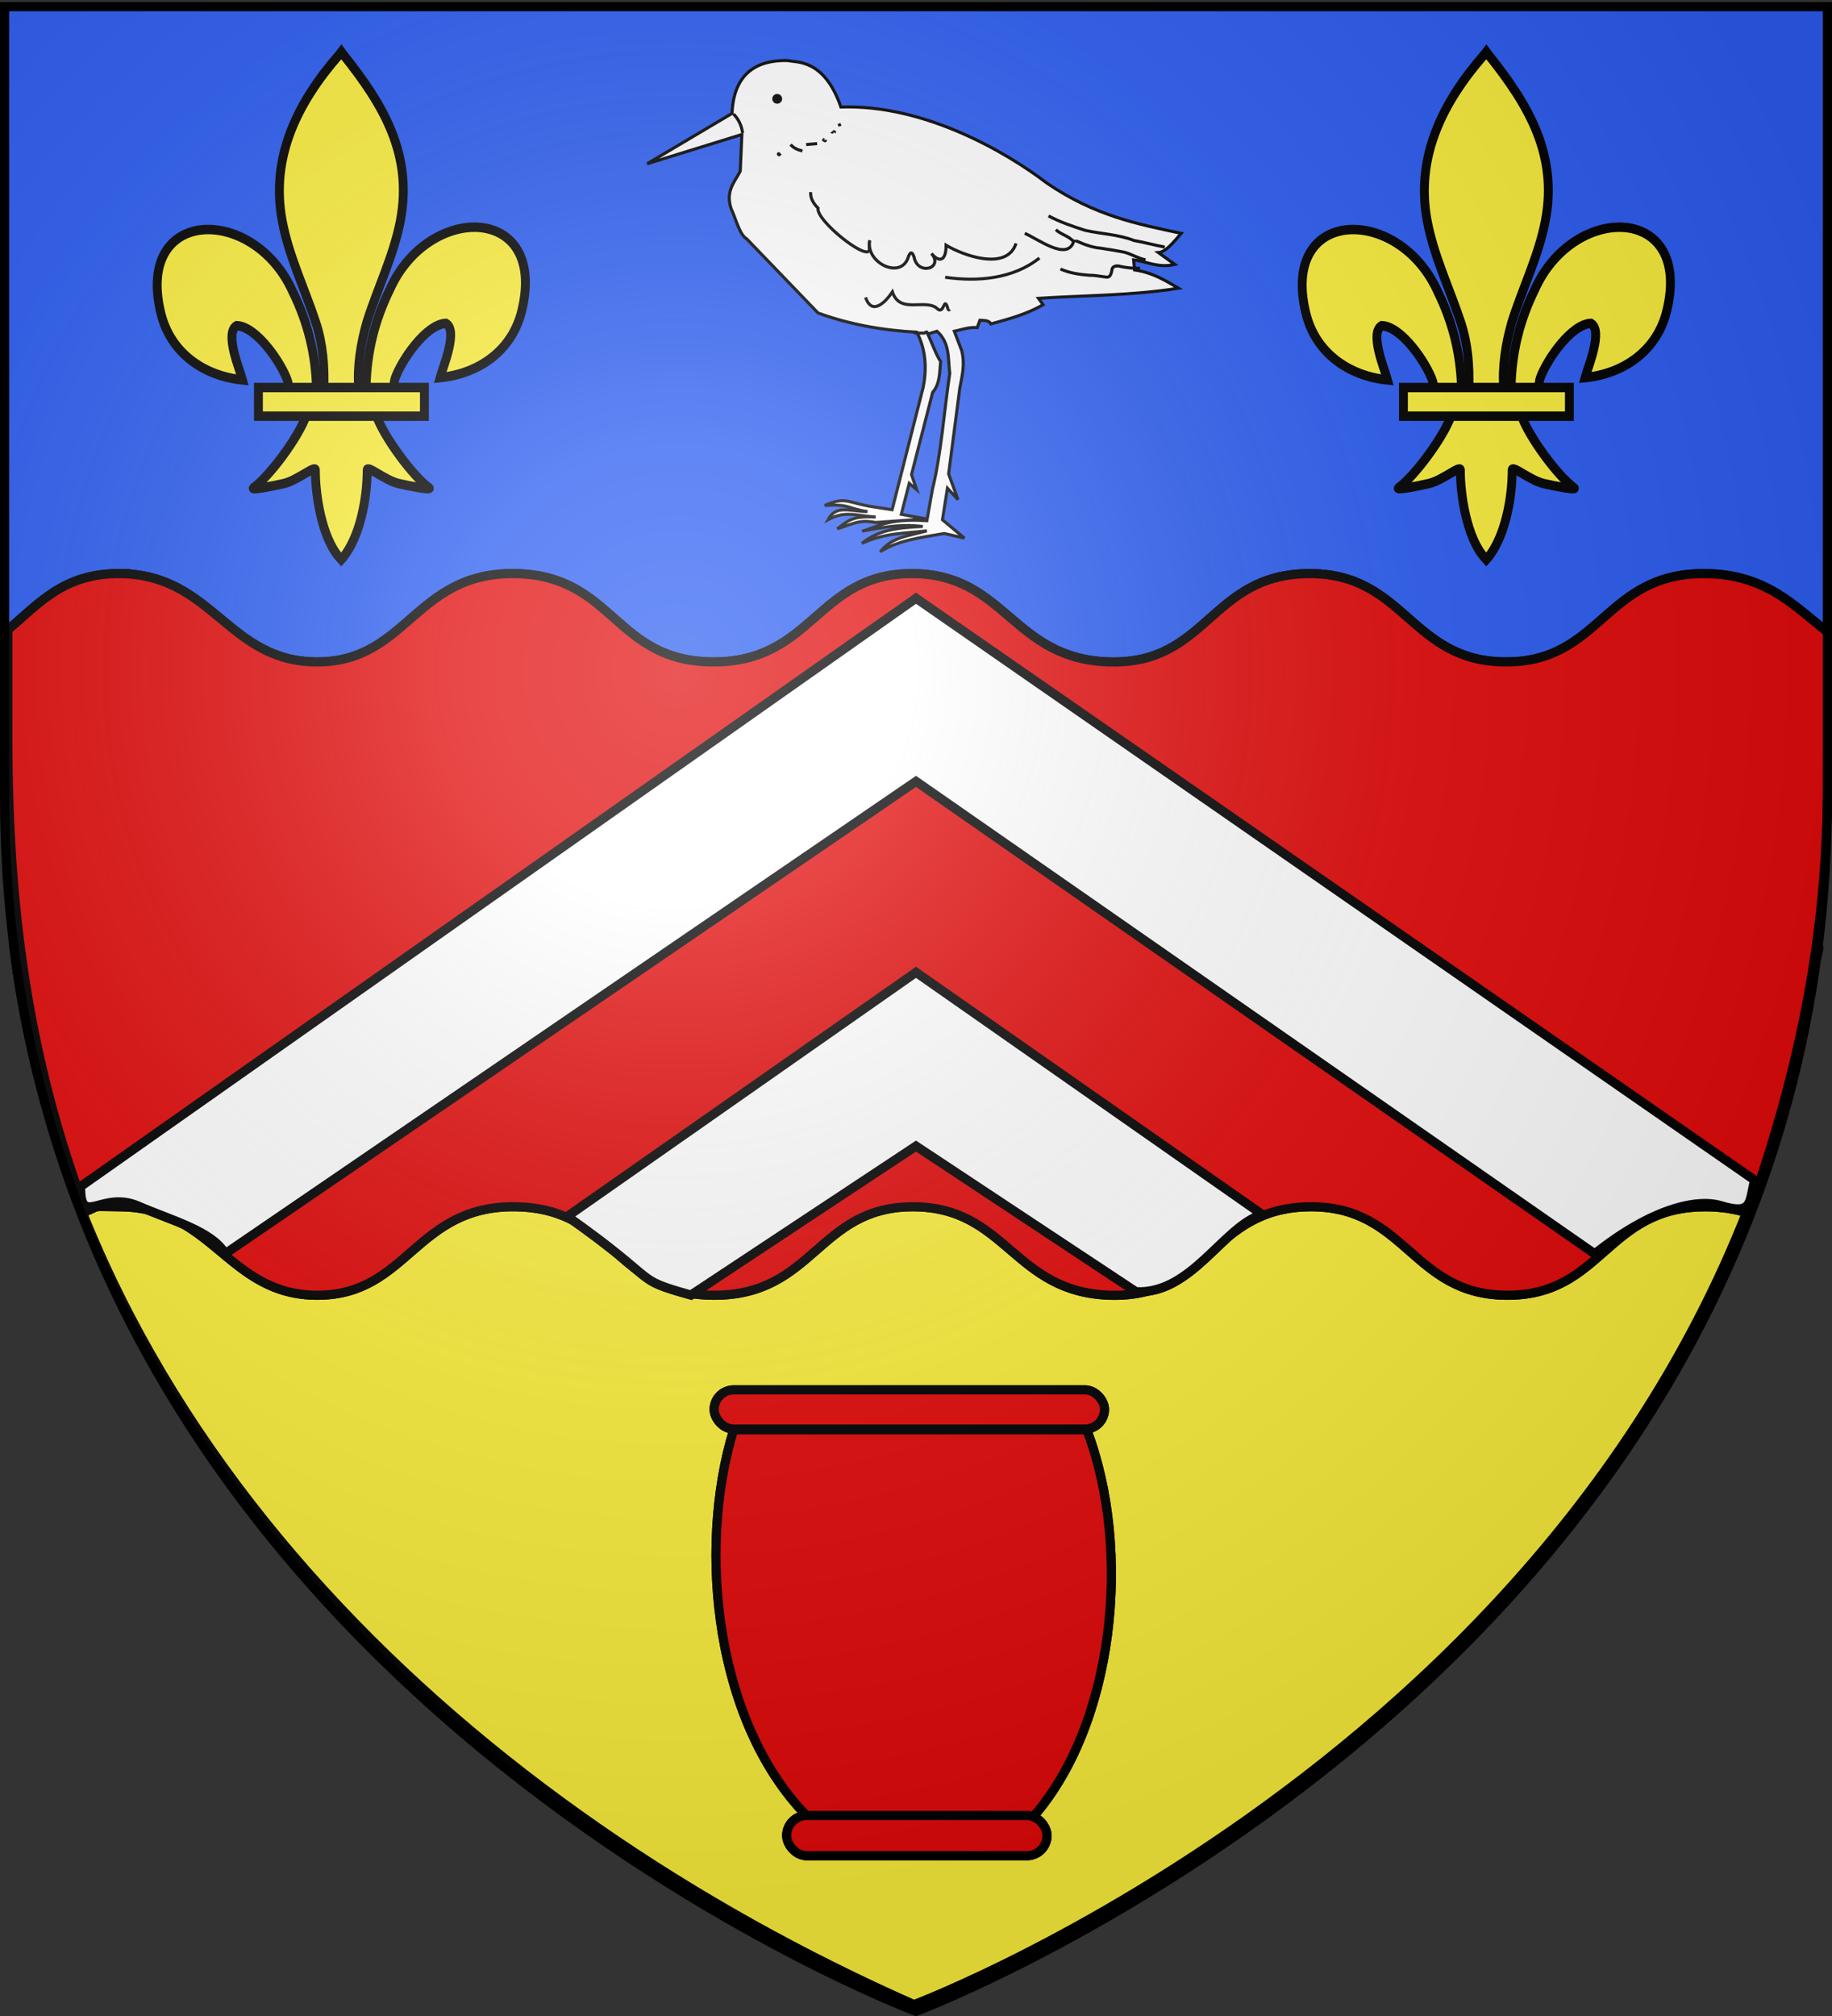 <svg xmlns="http://www.w3.org/2000/svg" xmlns:xlink="http://www.w3.org/1999/xlink" width="600" height="660" version="1.0"><rect width="100%" height="100%" fill="#333333" stroke="none"/><desc>Flag of Canton of Valais (Wallis)</desc><defs><radialGradient xlink:href="#b" id="g" cx="221.445" cy="226.331" r="300" fx="221.445" fy="226.331" gradientTransform="matrix(1.353 0 0 1.349 -77.63 -85.747)" gradientUnits="userSpaceOnUse"/><linearGradient id="b"><stop offset="0" style="stop-color:white;stop-opacity:.314"/><stop offset=".19" style="stop-color:white;stop-opacity:.251"/><stop offset=".6" style="stop-color:#6b6b6b;stop-opacity:.125"/><stop offset="1" style="stop-color:black;stop-opacity:.125"/></linearGradient></defs><g style="display:inline"><path d="M300 658.5s298.5-112.32 298.5-397.772V2.176H1.5v258.552C1.5 546.18 300 658.5 300 658.5" style="fill:#2b5df2;fill-opacity:1;fill-rule:evenodd;stroke:none;stroke-width:1px;stroke-linecap:butt;stroke-linejoin:miter;stroke-opacity:1"/><path d="M299.35 656.272s244.776-92.105 291.014-321.471c4.823-23.923 6.083-24.987 4.96-24.987H4.498c20.04 162.529 151.81 283.291 294.852 346.458z" style="fill:#fcef3c;fill-opacity:1;fill-rule:evenodd;stroke:#000;stroke-width:3;stroke-linecap:butt;stroke-linejoin:miter;stroke-opacity:1;display:inline;stroke-miterlimit:4;stroke-dasharray:none"/><path id="c" d="M39.156 187.79c-18.295-.109-26.395 9.806-36.58 18.404v35.307c0 58.045 7.142 106.105 25.467 155.124 5.185-2.105 1.34-1.609 11.175-1.55 30.768.181 35.383 29.087 64.92 28.962 29.539-.126 31.947-29.566 64.89-28.962 32.423.595 32.336 28.935 64.92 28.962s33.962-28.905 64.92-28.962c30.96-.057 32.86 28.158 64.92 28.962 32.062.804 32.995-28.559 64.952-28.962 31.968-.403 33.5 28.882 64.858 28.962s32.371-28.962 64.952-28.962c5.48 0 10.138.814 14.233 2.166 27.102-76.632 25.485-123.428 26.061-155.74v-34.338c-10.99-8.493-20.317-19.372-40.856-19.372-32.548 0-33.563 28.993-64.889 28.913s-32.86-29.316-64.796-28.913c-31.924.402-32.829 29.716-64.857 28.913-32.03-.803-33.962-28.97-64.89-28.913s-32.306 28.94-64.857 28.913-32.468-28.32-64.858-28.913c-32.91-.604-35.288 28.787-64.796 28.913s-34.153-28.732-64.889-28.913z" style="fill:#e20909;fill-opacity:1;fill-rule:evenodd;stroke:#000;stroke-width:3;stroke-linecap:butt;stroke-linejoin:miter;stroke-miterlimit:4;stroke-opacity:1;display:inline;stroke-dasharray:none"/><g id="d" style="stroke:#000;stroke-width:16.99;stroke-miterlimit:4;stroke-dasharray:none;stroke-opacity:1"><path d="M407.03 608.7c1.424-61.957 16.75-119.54 45.289-174.11 74.714-157.185 302.92-153.431 252.615 38.812-18.537 70.84-81.509 112.474-156.319 119.615 5.4-18.665 35.1-84.652 11.125-97.562-38.339 1.449-85.945 67.706-97.393 99.301-1.653 4.536-1.19 9.778-3.036 14.24" style="opacity:1;fill:#fcef3c;fill-opacity:1;fill-rule:evenodd;stroke:#000;stroke-width:16.99;stroke-linecap:butt;stroke-linejoin:miter;stroke-miterlimit:4;stroke-dasharray:none;stroke-opacity:1;display:inline" transform="matrix(.171 0 0 .182 50.314 15.698)"/><g style="opacity:1;stroke:#000;stroke-width:16.99;stroke-miterlimit:4;stroke-dasharray:none;stroke-opacity:1;display:inline"><g style="fill:#fcef3c;fill-opacity:1;stroke:#000;stroke-width:16.99;stroke-miterlimit:4;stroke-dasharray:none;stroke-opacity:1"><path d="M350.523 657.372c-1.425-61.956-16.751-119.54-45.29-174.108-74.714-157.186-302.92-153.432-252.615 38.81 18.537 70.84 81.509 112.475 156.319 119.616-5.4-18.665-35.1-84.652-11.124-97.562 38.338 1.449 85.944 67.705 97.392 99.301 1.653 4.536 1.19 9.778 3.036 14.24" style="fill:#fcef3c;fill-opacity:1;fill-rule:evenodd;stroke:#000;stroke-width:16.99;stroke-linecap:butt;stroke-linejoin:miter;stroke-miterlimit:4;stroke-dasharray:none;stroke-opacity:1" transform="matrix(.171 0 0 .182 43.707 7.593)"/><path d="M393.626 57.12c-78.714 84.85-131.565 182.962-108.781 298.031 12.57 63.484 43.041 122.28 64.53 183.438 13.437 38.37 16.873 78.452 15.282 118.781h66.781c-3.196-40.626 3.807-79.998 15.282-118.781 20.474-61.538 51.625-119.906 64.53-183.438 24.129-118.779-32.506-208.36-108.437-297.656l-4.64-5.918z" style="fill:#fcef3c;fill-opacity:1;fill-rule:nonzero;stroke:#000;stroke-width:16.99;stroke-linecap:butt;stroke-linejoin:miter;stroke-miterlimit:4;stroke-dasharray:none;stroke-opacity:1" transform="matrix(.171 0 0 .182 43.707 7.593)"/><path d="M331.345 704.401c-13.962 39.13-70.889 110.792-101.125 131.22-7.843 5.297 37.486-3.052 57.78-7.5 26.62-5.835 61.218-34.198 60.407-24.188-.075 45.838 12.811 122.324 46.406 157.468l3.182 3.388 3.287-3.388c33.578-39.17 46.238-108.042 46.406-157.468-.81-10.01 33.788 18.353 60.407 24.187 20.295 4.449 65.623 12.798 57.78 7.5-30.236-20.427-87.131-92.089-101.093-131.219z" style="fill:#fcef3c;fill-opacity:1;fill-rule:evenodd;stroke:#000;stroke-width:16.99;stroke-linecap:butt;stroke-linejoin:miter;stroke-miterlimit:4;stroke-dasharray:none;stroke-opacity:1" transform="matrix(.171 0 0 .182 43.707 7.593)"/><path d="M239.352 655.379H557.24v51.503H239.352z" style="fill:#fcef3c;fill-opacity:1;stroke:#000;stroke-width:16.99;stroke-miterlimit:4;stroke-dasharray:none;stroke-opacity:1" transform="matrix(.171 0 0 .182 43.707 7.593)"/></g></g></g><path id="e" d="M300 195.852 26.391 388.449c-.085 13.65 6.91 1.169 18.864 6.371 10.832 4.714 24.185 8.175 28.488 15.625L300 255.81l222.291 154.667c18.673-14.871 33.456-18.133 41.289-15.774 10.34 3.115 9.262-.803 11.06-8.348zm0 122.467-114.179 79.905c31.451 22.235 20.83 20.21 40.464 25.751L300 375.2l72.036 47.685c18.114.894 28.574-21.33 41.338-25.296z" style="fill:#fff;fill-opacity:1;fill-rule:evenodd;stroke:#000;stroke-width:3;stroke-linecap:butt;stroke-linejoin:miter;stroke-miterlimit:4;stroke-opacity:1;display:inline;stroke-dasharray:none"/><g id="f" style="stroke:#000;stroke-opacity:1;stroke-width:3;stroke-miterlimit:4;stroke-dasharray:none"><g style="fill:#e20909;display:inline;stroke:#000;stroke-opacity:1;stroke-width:3;stroke-miterlimit:4;stroke-dasharray:none"><g style="fill:#e20909;stroke-width:3.167;stroke-miterlimit:4;stroke-dasharray:none;stroke:#000;stroke-opacity:1"><g style="fill:#e20909;stroke:#000;stroke-opacity:1;stroke-width:3.167;stroke-miterlimit:4;stroke-dasharray:none" transform="matrix(.947 0 0 .947 154.206 102.132)"><rect width="135.003" height="13.554" x="84.141" y="372.635" ry="6.777" style="opacity:1;fill:#e20909;fill-opacity:1;fill-rule:nonzero;stroke:#000;stroke-width:3.167;stroke-linecap:round;stroke-linejoin:round;marker:none;marker-start:none;marker-mid:none;marker-end:none;stroke-miterlimit:4;stroke-dasharray:none;stroke-dashoffset:0;stroke-opacity:1;visibility:visible;display:inline;overflow:visible"/><path d="M213.018 386.456H90.893c-12.748 41.389-6.32 102.765 26.72 134.875h75.897c29.254-32.295 35.307-93.411 19.508-134.875z" style="fill:#e20909;fill-opacity:1;fill-rule:evenodd;stroke:#000;stroke-width:3.167;stroke-linecap:butt;stroke-linejoin:miter;stroke-miterlimit:4;stroke-dasharray:none;stroke-opacity:1;display:inline"/><rect width="90.039" height="13.918" x="109.228" y="519.765" ry="6.959" style="opacity:1;fill:#e20909;fill-opacity:1;fill-rule:nonzero;stroke:#000;stroke-width:3.167;stroke-linecap:round;stroke-linejoin:round;marker:none;marker-start:none;marker-mid:none;marker-end:none;stroke-miterlimit:4;stroke-dasharray:none;stroke-dashoffset:0;stroke-opacity:1;visibility:visible;display:inline;overflow:visible"/></g></g></g></g><use xlink:href="#c"/><use xlink:href="#d" width="600" height="660" transform="translate(375)"/><use xlink:href="#e"/><use xlink:href="#f"/><path d="M28.29 17.816C28.92 2.233 39.497.315 46.642.513c2.66.686 11.823-.711 17.303 15.206 27.397-.947 54.403 14.929 67.415 24.868 15.736 10.77 29.861 13.479 44.044 16.48-2.497 2.883-4.994 6.1-7.49 6.292l5.393 3.895c-5.543 1.248-9.018-.951-13.483-1.499l.3 3.296c6.133.926 10.181 3.52 14.381 5.993-14.956 2.397-30.531 2.318-45.842 3.296l1.498 2.097c-5.424 3.17-11.267 4.669-17.078 6.292-.638-1.24-2.197-1.1-3.596-1.198l-.899 2.396c-2.804-.216-5.048.69-7.49 1.199l2.397 6.292c1.197 4.654.11 8.393-.6 12.285l-3.668 28.143 3.07 8.41-3.457-3.756-1.637 10.348 7.19 5.992-6.59-1.498c-7.551 1.279-15.33 2.265-20.974 5.993 3.897-4.924 9.008-5.087 15.259-6.873-7.146.85-13.85.667-21.255 4.107 5.689-4.575 11.984-5.147 19.914-5.536-5.768-.69-11.064-.233-19.866 1.553 4.73-1.22 8.157-4.303 21.228-3.438l1.798-10.187c2.89-11.693 3.795-25.368 5.693-38.052-.614-4.819.108-10.019-4.195-13.783l-2.996.899c1.398 3.04 2.796 6.952 4.195 8.988-.356 3.512-.124 7.17-2.613 10.149l-6.92 26.87 1.67 4.922-2.412-2.037-2.61 10.133 8.09 1.498-16.532 1.181c-5.275-1.059-7.267.437-12.543 2.079 3.698-2.669 4.713-4.26 12.596-3.859-6.507-.435-9.892-2.205-15.592.863 2.73-4.99 6.718-2.709 12.896-2.66-6.857-1.048-5.617-2.515-13.982-1.992 6.397-2.753 6.873-1.314 14.281.194l7.79 1.198 10.188-40.15c1.406-7.195.447-13.039-2.098-17.976-11.163-.588-21.993-2.51-32.359-6.292l-23.37-24.27c-2.345-1.354-3.46-6.402-5.094-9.887-1.92-5.847 1.182-8.68 2.996-12.285l.525-11.985L.5 34.295z" style="fill:#fff;fill-opacity:1;stroke:#000;stroke-width:1px;stroke-linecap:butt;stroke-linejoin:miter;stroke-opacity:1" transform="translate(211.456 19.32)"/><path d="M44.7 13.04c0 .878-.72 1.59-1.61 1.592a1.603 1.603 0 0 1-1.617-1.584 1.6 1.6 0 0 1 1.602-1.6c.89-.005 1.616.7 1.624 1.578" style="fill:#000;fill-opacity:1;stroke:none" transform="translate(211.456 19.32)"/><path d="M54.057 43.584c-.201 2.067 1.065 3.9 2.41 5.232-.794 3.884 15.62 17.077 16.802 13.8.013-1.06-.203-2.346.133-3.248-1.511 7.426 10.532 13.191 12.715 5.189.756-1.828 1.343-1.072 1.798.3 1.18 6.232 9.846 3.67 5.692-1.199 2.35 2.879 4.796 2.806 4.794-2.696 5.46 3.298 19.907 8.626 22.905-.596M124.169 57.066c4.404 1.893 13.848 9.142 15.991 2.758-1.481-1.924-4.115-2.284-5.804-3.956M131.959 51.374c3.778 2.02 7.86 3.39 11.923 4.702 5.347 1.216 10.956 1.336 16.107 3.357 3.368.576 6.66 1.517 10.022 2.128M140.648 59.164c-.076.418 1.248.64 1.712.95 2.127.914 4.361 1.636 6.68 1.816 2.55.393 5.097.812 7.631 1.29 2.434.606 4.578 2.047 7.048 2.535M98.102 71.448c10.533 1.533 22.246.574 30.86-6.292M135.854 68.752c3.048 1.36 6.408 1.818 9.708 2.064 1.896-.045 3.748.462 5.627.604 1.105-.1 1.315-1.372 1.514-2.25.048-1.522 1.802-1.64 2.917-1.229 2.078.395 4.183.684 6.301.51M72.035 78.04c2.163 6.346 6.84 1.13 8.781-1.801 2.517 7.619 11.056 1.802 14.908 5.671 1.976 1.492 1.944-3.764 3.033-.927.125.26.297 1.658.843.952M87.915 89.426c.799 0-.1-.1.3.3.01.01.825 0 .898 0h1.498c.2 0 .41.062.6 0 .211-.071.387-.23.599-.3.661-.22-.083.382.599-.3M43.271 31c.799 0-.1-.1.3.299.07.07.21-.045.3 0 .126.063.199.2.299.3M47.466 28.003c1.034 1.204 2.386 1.736 3.895 2.098M52.56 28.003l3.595-.3M57.952 26.205c.174.129 1.083.992.9.3M60.949 23.808c.202.401.984-.392.91.273l-.009.021-.003.006M63.346 21.112l.3.899M31.745 24.16c-.37-2.667-1.47-4.603-2.966-6.143" style="fill:none;stroke:#000;stroke-width:1px;stroke-linecap:butt;stroke-linejoin:miter;stroke-opacity:1" transform="translate(211.456 19.32)"/></g><path d="M300 658.5s298.5-112.32 298.5-397.772V2.176H1.5v258.552C1.5 546.18 300 658.5 300 658.5" style="opacity:1;fill:url(#g);fill-opacity:1;fill-rule:evenodd;stroke:none;stroke-width:1px;stroke-linecap:butt;stroke-linejoin:miter;stroke-opacity:1"/><path d="M300 658.5S1.5 546.18 1.5 260.728V2.176h597v258.552C598.5 546.18 300 658.5 300 658.5z" style="opacity:1;fill:none;fill-opacity:1;fill-rule:evenodd;stroke:#000;stroke-width:3;stroke-linecap:butt;stroke-linejoin:miter;stroke-miterlimit:4;stroke-dasharray:none;stroke-opacity:1"/></svg>